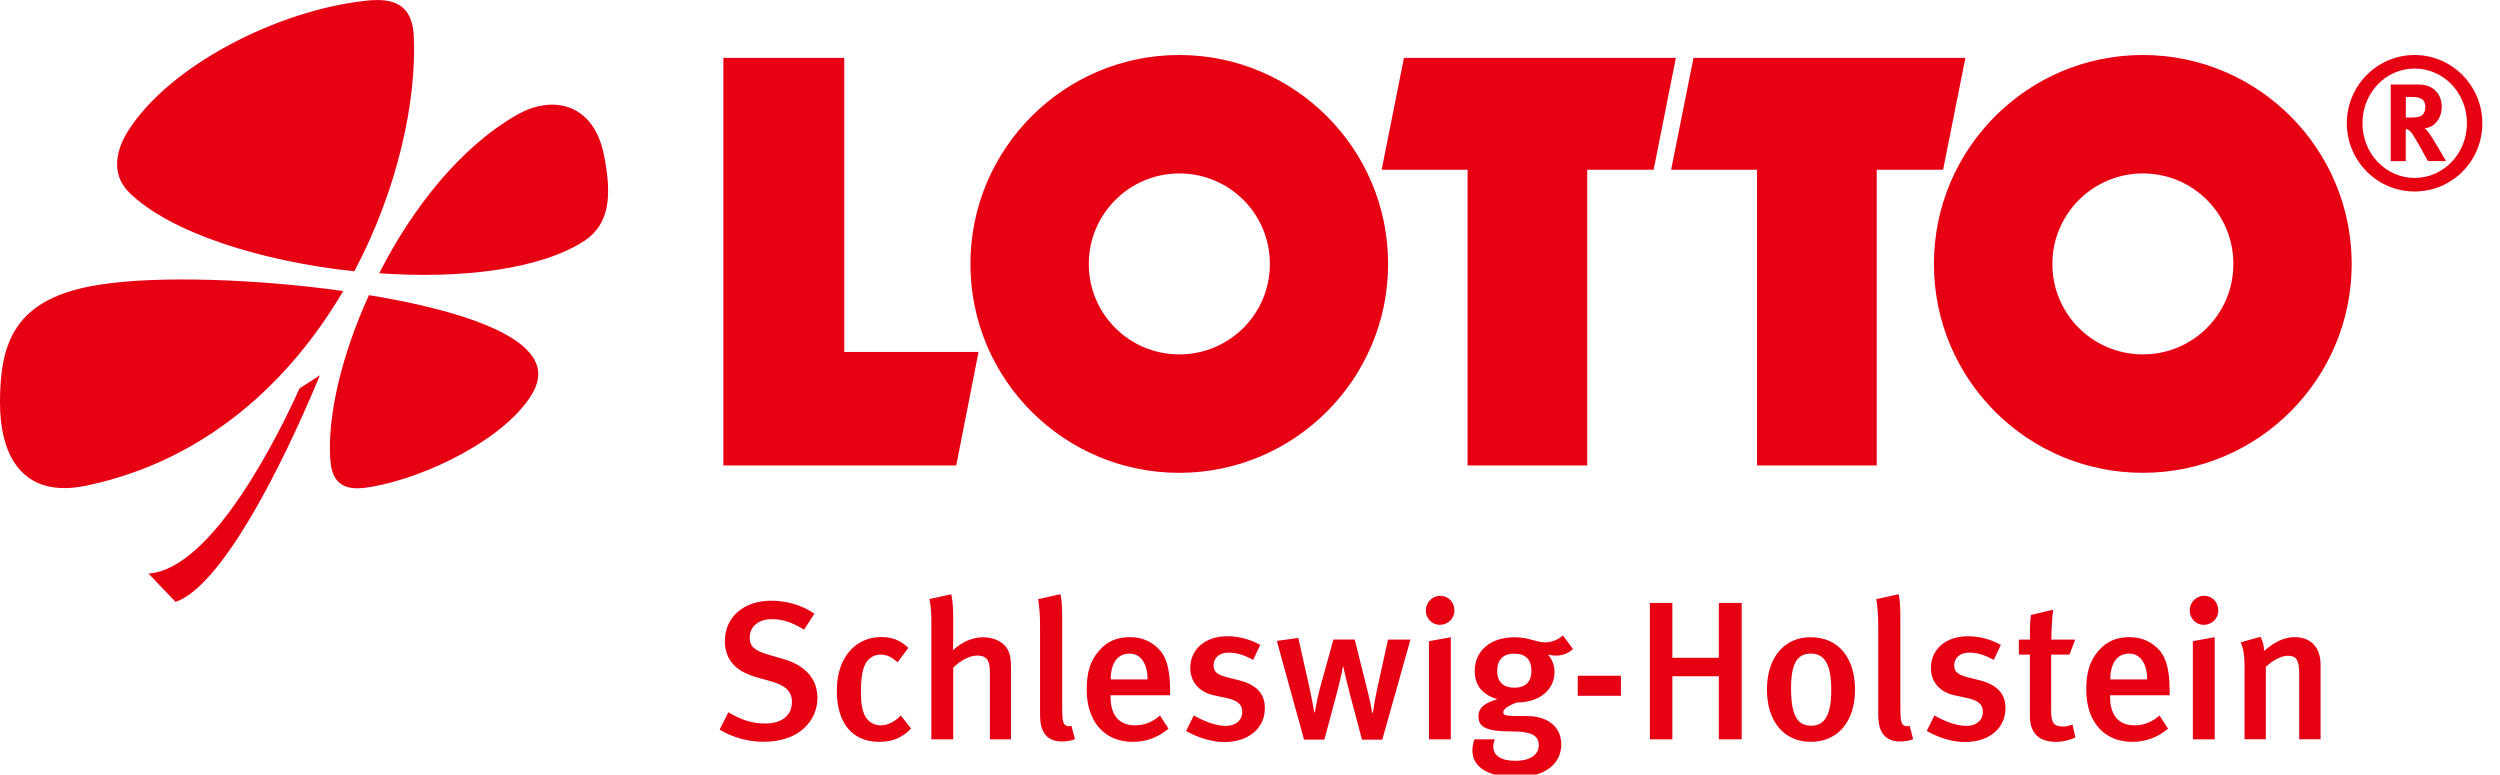 <svg id="prefix__Ebene_1" xmlns="http://www.w3.org/2000/svg" viewBox="0 0 405.91 125.76"><defs><style>.prefix__cls-1{fill:#e60012}</style></defs><path class="prefix__cls-1" d="M124.1 120.45c-2.53 0-5.09-.67-7.26-1.98l1.41-2.82c1.98 1.15 3.74 1.82 5.98 1.82 2.72 0 4.35-1.31 4.35-3.52 0-1.63-1.02-2.66-3.3-3.3l-2.37-.67c-2.02-.58-3.46-1.41-4.29-2.66-.61-.9-.93-1.95-.93-3.23 0-3.9 3.07-6.56 7.52-6.56 2.53 0 5.06.74 7.01 2.11l-1.66 2.59c-2.05-1.22-3.46-1.7-5.22-1.7-2.18 0-3.62 1.18-3.62 3.01 0 1.38.77 2.08 2.94 2.72l2.62.77c3.2.93 5.44 2.98 5.44 6.3 0 3.68-2.98 7.1-8.64 7.1zM142.75 120.45c-4.42 0-6.88-3.1-6.88-8.32 0-5.89 3.52-8.7 7.14-8.7 1.76 0 3.04.42 4.48 1.76l-1.76 2.34c-.96-.86-1.79-1.25-2.72-1.25-1.12 0-2.05.58-2.56 1.63-.48.99-.67 2.5-.67 4.51 0 2.21.35 3.62 1.09 4.42.51.58 1.28.93 2.14.93 1.12 0 2.21-.54 3.26-1.6l1.66 2.14c-1.47 1.47-3.01 2.14-5.18 2.14zM160.72 120.04v-11.01c0-2.02-.7-2.59-2.05-2.59-1.25 0-2.75.8-3.9 1.98v11.62h-3.55v-19.26c0-1.44-.13-2.69-.32-3.52l3.55-.77c.22.93.32 2.24.32 3.81v3.46c0 .9-.06 1.66-.06 1.82 1.6-1.44 3.23-2.11 4.96-2.11 1.92 0 3.39.93 3.94 1.98.42.8.54 1.54.54 3.17v11.42h-3.42zM172.42 120.39c-3.55 0-3.55-3.2-3.55-4.58v-13.79c0-2.21-.1-3.39-.32-4.74l3.62-.8c.26.99.29 2.34.29 4.45v13.73c0 2.18.1 2.53.35 2.91.19.29.74.45 1.15.26l.58 2.18c-.64.26-1.31.38-2.11.38zM180.31 112.9v.26c0 2.24.83 4.61 4 4.61 1.5 0 2.82-.54 4.03-1.6l1.38 2.14c-1.7 1.44-3.65 2.14-5.82 2.14-4.58 0-7.46-3.3-7.46-8.48 0-2.85.61-4.74 2.02-6.34 1.31-1.5 2.91-2.18 4.96-2.18 1.6 0 3.07.42 4.45 1.66 1.41 1.28 2.11 3.26 2.11 7.04v.74h-9.66zm3.1-6.78c-1.98 0-3.07 1.57-3.07 4.19h5.98c0-2.62-1.15-4.19-2.91-4.19zM198.79 120.48c-1.98 0-4.13-.64-6.21-1.79l1.25-2.53c1.44.83 3.42 1.7 5.25 1.7 1.54 0 2.62-.93 2.62-2.27 0-1.25-.8-1.89-2.62-2.27l-1.95-.42c-2.43-.51-3.87-2.18-3.87-4.45 0-3.04 2.43-5.15 6.02-5.15 2.21 0 3.97.67 5.34 1.41l-1.15 2.43c-1.5-.8-2.69-1.18-3.97-1.18-1.5 0-2.46.83-2.46 2.08 0 .99.54 1.5 2.18 1.92l2.02.51c3.26.83 4.13 2.62 4.13 4.51 0 3.26-2.66 5.5-6.56 5.5zM224.44 120.1h-3.3l-1.98-7.46c-.45-1.7-.96-3.9-1.06-4.42h-.06c-.06.45-.35 1.92-1.06 4.58l-1.95 7.29h-3.3l-4.42-16.03 3.49-.48 1.76 7.84c.38 1.79.77 3.81.83 4.26h.1c.06-.42.38-2.37.93-4.35l2.08-7.49h3.46l1.82 7.3c.61 2.34.96 4.22 1.02 4.61h.1c.06-.48.42-2.66.8-4.35l1.66-7.55h3.65l-4.58 16.25zM233.77 101.45c-1.28 0-2.27-1.06-2.27-2.34s1.02-2.37 2.34-2.37 2.3 1.02 2.3 2.37-1.06 2.34-2.37 2.34zm-1.76 18.59V104.1l3.55-.64v16.58h-3.55zM252.59 106.44c-.67 0-1.15-.13-1.25-.16.1.1 1.06 1.15 1.06 2.82 0 2.82-2.34 4.96-6.14 4.96-1.15.42-2.18 1.02-2.18 1.54 0 .61.22.67 4.03.67 2.59 0 5.38 1.31 5.38 4.61s-2.88 5.31-7.2 5.31-7.23-1.38-7.23-4.42c0-.67.26-1.54.32-1.73h3.33c-.06.13-.26.7-.26 1.15 0 1.5 1.28 2.34 3.55 2.34 2.5 0 3.84-1.02 3.84-2.53 0-1.76-1.47-2.24-4.48-2.24-4.35 0-5.31-.86-5.31-2.46s1.34-2.24 3.07-2.78c-2.43-.7-3.68-2.27-3.68-4.58 0-3.3 2.59-5.47 6.46-5.47 2.3 0 3.62.83 4.93.83 1.06 0 2.05-.38 2.94-1.12l1.63 2.21c-.9.77-1.73 1.06-2.82 1.06zm-6.72-.32c-1.79 0-2.78.99-2.78 2.82s1.06 2.72 2.78 2.72c1.82 0 2.78-.96 2.78-2.75s-.93-2.78-2.78-2.78zM256.17 112.97v-3.26h7.01v3.26h-7.01zM279.08 120.04V109.8h-7.55v10.24h-3.65V97.9h3.65v8.9h7.55v-8.9h3.71v22.14h-3.71zM294.03 120.45c-4.38 0-7.14-3.3-7.14-8.48s2.78-8.51 7.07-8.51c4.61 0 7.23 3.42 7.23 8.54s-2.78 8.45-7.17 8.45zm-.03-14.33c-2.24 0-3.2 1.7-3.2 5.63 0 4.7 1.18 6.08 3.3 6.08s3.23-1.7 3.23-5.76c0-4.58-1.28-5.95-3.33-5.95zM308.51 120.39c-3.55 0-3.55-3.2-3.55-4.58v-13.79c0-2.21-.1-3.39-.32-4.74l3.62-.8c.26.99.29 2.34.29 4.45v13.73c0 2.18.1 2.53.35 2.91.19.29.74.45 1.15.26l.58 2.18c-.64.26-1.31.38-2.11.38zM319.04 120.48c-1.98 0-4.13-.64-6.21-1.79l1.25-2.53c1.44.83 3.42 1.7 5.25 1.7 1.54 0 2.62-.93 2.62-2.27 0-1.25-.8-1.89-2.62-2.27l-1.95-.42c-2.43-.51-3.87-2.18-3.87-4.45 0-3.04 2.43-5.15 6.02-5.15 2.21 0 3.97.67 5.34 1.41l-1.15 2.43c-1.5-.8-2.69-1.18-3.97-1.18-1.5 0-2.46.83-2.46 2.08 0 .99.54 1.5 2.18 1.92l2.02.51c3.26.83 4.13 2.62 4.13 4.51 0 3.26-2.66 5.5-6.56 5.5zM333.8 120.45c-3.14 0-4.22-1.86-4.22-4.16v-10.01h-1.79v-2.43h1.79c0-1.38 0-2.78.16-4l3.62-.86c-.16 1.31-.29 3.26-.29 4.86h3.87l-.93 2.43h-2.98v9.09c0 2.02.45 2.59 1.98 2.59.48 0 .9-.1 1.5-.32l.45 2.11c-1.06.48-2.08.7-3.17.7zM342.6 112.9v.26c0 2.24.83 4.61 4 4.61 1.5 0 2.82-.54 4.03-1.6l1.38 2.14c-1.7 1.44-3.65 2.14-5.82 2.14-4.58 0-7.46-3.3-7.46-8.48 0-2.85.61-4.74 2.02-6.34 1.31-1.5 2.91-2.18 4.96-2.18 1.6 0 3.07.42 4.45 1.66 1.41 1.28 2.11 3.26 2.11 7.04v.74h-9.66zm3.11-6.78c-1.98 0-3.07 1.57-3.07 4.19h5.98c0-2.62-1.15-4.19-2.91-4.19zM357.8 101.45c-1.28 0-2.27-1.06-2.27-2.34s1.02-2.37 2.34-2.37 2.3 1.02 2.3 2.37-1.06 2.34-2.37 2.34zm-1.76 18.59V104.1l3.55-.64v16.58h-3.55zM373.3 120.04v-10.75c0-2.21-.51-2.82-1.86-2.82-1.02 0-2.5.77-3.55 1.82v11.74h-3.46v-11.9c0-1.7-.16-2.69-.61-3.84l3.2-.9c.38.74.58 1.44.58 2.3 1.73-1.47 3.23-2.24 4.96-2.24 2.5 0 4.22 1.5 4.22 4.48v12.1h-3.49z"/><g id="prefix__layer1"><g id="prefix__g19225"><path id="prefix__path19227" class="prefix__cls-1" d="M59.89 47.92c11.5 1.87 21.5 4.81 25.45 8.68 2.81 2.74 2.55 5.34.41 8.35-5.3 7.48-18.9 13.42-26.85 14.29-4.13.4-5.09-1.94-5.28-4.74-.47-7.01 1.86-16.89 6.28-26.57m-7.96 13.01C45.52 76.43 35.87 95.19 28.5 97.73l-4.39-4.61c10.41-.67 21.27-22.84 24.52-30.05l3.31-2.14m5.58-16.88c-15.1-1.6-29.95-6.28-36.57-12.82-3.1-3.07-1.98-7.14-.12-10.02C27.5 10.67 45.04 1.65 59.43.12c4.61-.53 7.52.67 7.76 5.81.46 10.48-2.61 24.84-9.67 38.13m-1.8 3.2c-8.63 14.69-22.3 27.51-41.64 31.58C3.33 81.11-.03 73.56 0 65.28c.03-9.35 2.08-17.03 16.49-19.1 9.07-1.4 24.87-.93 39.23 1.07m334.9-31.51h.89c.59 0 1.14.07 1.4.2.6.2.88.73.88 1.47 0 .53-.17.93-.47 1.27-.33.27-.81.4-1.87.4h-.83v-3.34zm-2.45-2v12.42h2.44v-5.21c.14 0 .27.07.39.13.45.2.83.8 2.06 3 .46.87.68 1.2 1.15 2.07h2.94s-2.25-3.94-2.96-4.81c-.15-.2-.27-.33-.51-.53 1.52-.07 2.77-1.54 2.77-3.47 0-2.14-1.46-3.61-3.66-3.61h-4.61zm12.37 6.27c0 4.94-3.81 8.88-8.49 8.88s-8.47-3.94-8.47-8.88 3.77-8.88 8.47-8.88 8.49 3.94 8.49 8.88m2.5 0c0-6.14-4.97-11.08-11-11.08s-11 4.94-11 11.08 4.95 11.08 11 11.08 11-4.87 11-11.08M61.56 44.38c5.37-10.55 13.13-20.43 22.33-25.71 5.96-3.41 12.52-1.8 14.17 6.48 1.26 6.34 1.06 11.15-3.17 13.95-7.18 4.67-20.08 6.21-33.32 5.27m271.66-1.52c0 8.15 6.58 14.69 14.7 14.69s14.69-6.54 14.69-14.69-6.57-14.69-14.69-14.69-14.7 6.61-14.7 14.69m-19.23 0c0-18.7 15.19-33.92 33.92-33.92s33.91 15.22 33.91 33.92-15.18 33.92-33.91 33.92S314 61.61 314 42.85m-137.22 0c0 8.15 6.58 14.69 14.7 14.69s14.7-6.54 14.7-14.69-6.58-14.69-14.7-14.69-14.7 6.61-14.7 14.69m-19.22 0c0-18.7 15.19-33.92 33.91-33.92s33.91 15.22 33.91 33.92-15.19 33.92-33.91 33.92-33.91-15.16-33.91-33.92M274.96 9.4h44.15l-3.62 18.16h-10.78v48.01h-19.43V27.56h-13.95M117.45 9.4h19.63v47.74h21.8l-3.62 18.43h-37.81V9.4zm110.5 0h44.15l-3.61 18.16h-10.78v48.01h-19.43V27.56h-13.95"/></g></g></svg>
